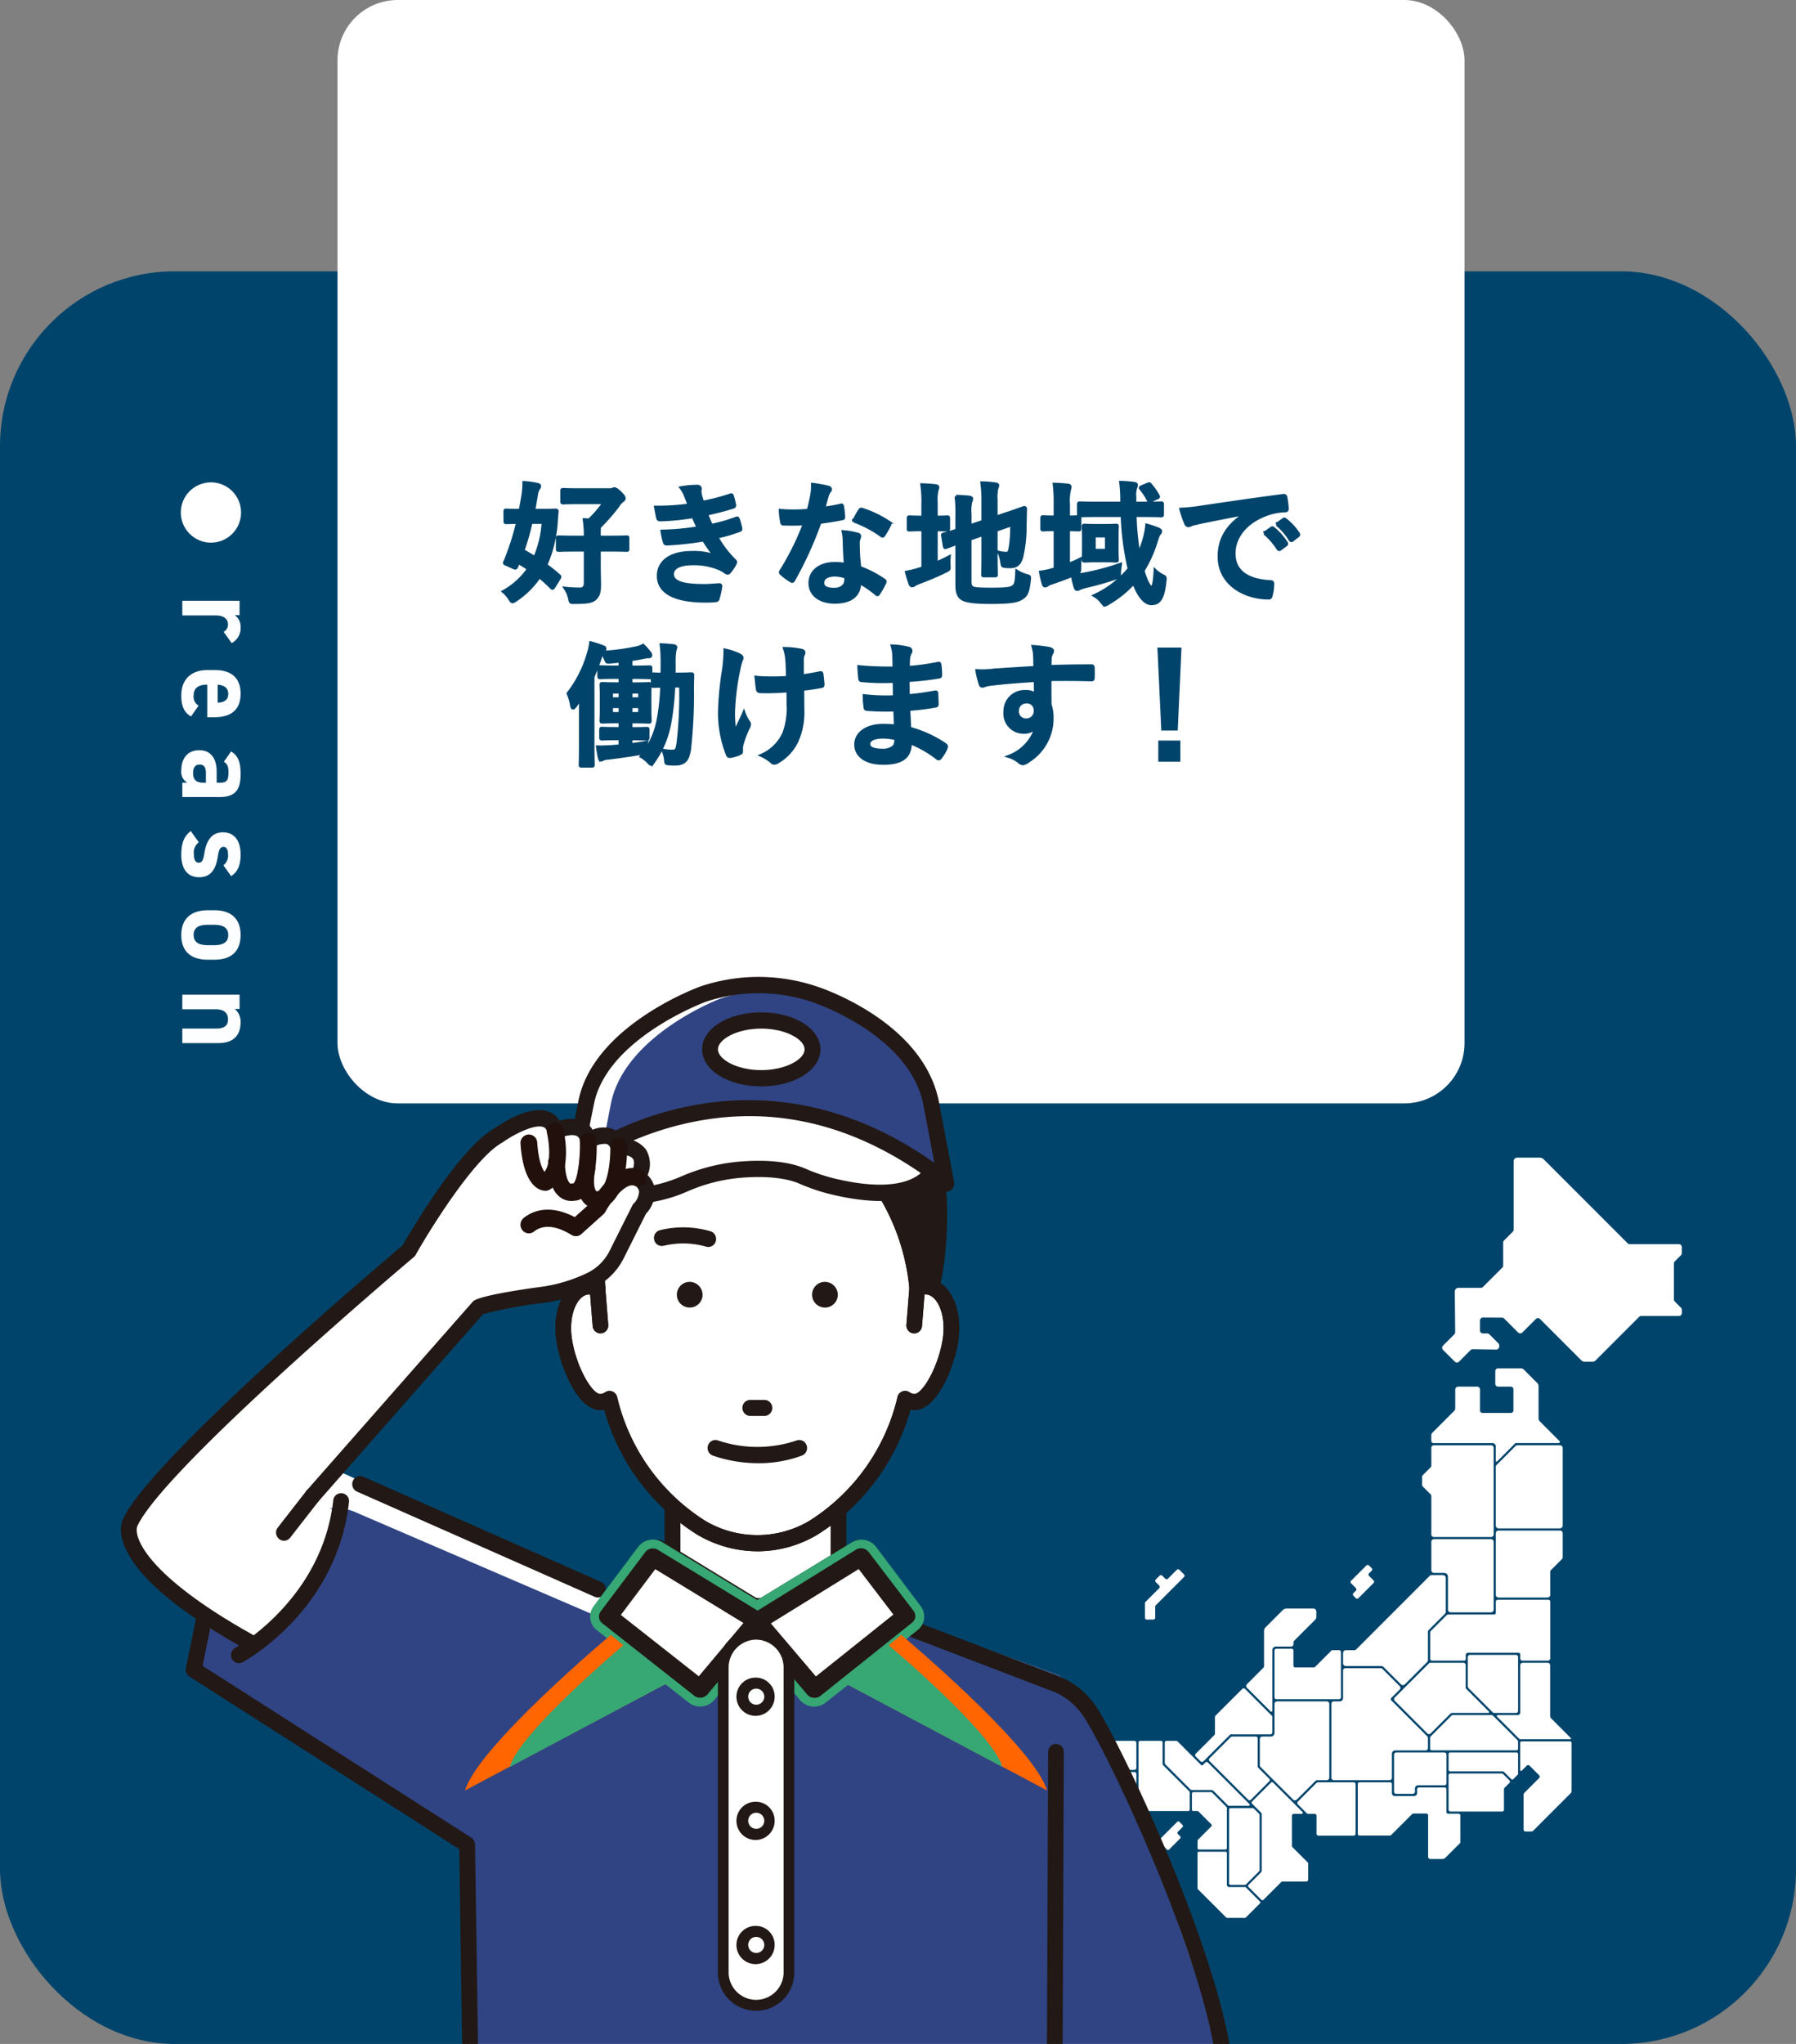 <svg xmlns="http://www.w3.org/2000/svg" width="298" height="339"><rect width="100%" height="100%" fill="#808080" stroke="none"/><defs><clipPath id="a"><path data-name="長方形 3932" fill="none" d="M0 0h144.123v135.012H0z"/></clipPath><clipPath id="b"><path data-name="長方形 3739" transform="translate(0 .452)" fill="none" d="M0 0h190v190H0z"/></clipPath><clipPath id="c"><path data-name="長方形 3740" fill="none" d="M0 0h33.772v25.808H0z"/></clipPath></defs><g data-name="グループ 7072" transform="translate(-447 -9854)"><rect data-name="長方形 3925" width="298" height="294" rx="29" transform="translate(447 9899)" fill="#00446b"/><g data-name="グループ 7047" transform="translate(324)"><circle data-name="楕円形 33" cx="5" cy="5" r="5" transform="translate(153 9934)" fill="#fff"/><path data-name="パス 13514" d="M161.439 9960.656a2.778 2.778 0 001.482-2.565 2.354 2.354 0 00-.969-2.071h.8v-2.375h-9.502v2.432h5.586c1.33 0 1.995.608 1.995 1.52a1.4 1.4 0 01-.722 1.2zm-5.489 10.378a1.7 1.7 0 01-.819-1.7c0-1.349.95-1.767 2.261-1.786v5.415h1.083c2.888 0 4.446-1.235 4.446-3.914 0-2.47-1.387-3.914-4.256-3.914h-1.292c-2.451 0-4.294 1.368-4.294 4.218 0 1.71.456 2.812 1.615 3.477zm4.921-1.957c0 .912-.513 1.406-1.748 1.463v-2.983c1.081.091 1.746.547 1.746 1.516zm-4.807 9.348c-1.938 0-2.983 1.368-2.983 3.344a2.085 2.085 0 001.005 2.048h-.836v2.375h6.232c2.717 0 3.439-1.387 3.439-3.838 0-1.957-.418-3.021-1.577-3.724l-1.2 1.71c.627.4.76.855.76 1.786 0 1.368-.342 1.691-1.406 1.691h-.548v-1.883c0-1.993-.874-3.513-2.888-3.513zm.741 5.4c-1.292 0-1.767-.532-1.767-1.634 0-.836.342-1.387 1.064-1.387.741 0 1.064.437 1.064 1.425v1.6zm4.539 15.477c1.216-.741 1.577-2.033 1.577-3.591 0-2.377-1.121-3.667-2.926-3.667-1.919 0-2.755 1.444-3.078 3.42-.19 1.2-.38 1.615-.969 1.615-.494 0-.779-.513-.779-1.349a2.15 2.15 0 01.817-2.033l-1.33-1.863c-1.106.818-1.577 2-1.577 3.934 0 2.451 1.121 3.724 2.945 3.724 1.881 0 2.774-1.178 3.135-3.515.152-1.007.361-1.52.931-1.52.551 0 .741.57.741 1.2a2.057 2.057 0 01-.76 1.862zm-2.755 13.87c2.85 0 4.332-1.463 4.332-4.1 0-2.6-1.482-4.1-4.332-4.1h-1.139c-2.66 0-4.37 1.349-4.37 4.1 0 2.869 1.767 4.1 4.37 4.1zm-3.458-4.1c0-1.349 1.026-1.691 2.394-1.691h.988c1.52 0 2.356.494 2.356 1.691s-.836 1.691-2.356 1.691h-.988c-1.368-.004-2.394-.365-2.394-1.695zm-1.881 9.895v2.432h5.586c1.254 0 1.995.551 1.995 1.672 0 .988-.532 1.52-2.014 1.52h-5.567v2.413h5.947c2.812 0 3.724-1.558 3.724-3.477a2.735 2.735 0 00-.969-2.185h.8v-2.375z" fill="#fcfeff"/></g><rect data-name="長方形 3924" width="187" height="183" rx="10" transform="translate(503 9854)" fill="#fff"/><path data-name="パス 13588" d="M530.791 9940.439c0 .223.022.245.223.245.111 0 .6-.022 1.872-.045a44.108 44.108 0 01-2.05 6.395.969.969 0 00-.134.334c0 .111.111.134.357.245l1.136.512c.357.156.4.134.535-.156l.29-.668a28.74 28.74 0 011.671 1.047 12.423 12.423 0 01-4.167 3.767 5.087 5.087 0 011.047 1.2c.223.334.312.49.468.49a1.248 1.248 0 00.535-.267 14.13 14.13 0 003.921-3.878 21.63 21.63 0 011.983 1.8c.089.089.134.111.178.111.067 0 .134-.045.223-.178l.891-1.448c.156-.245.178-.334.022-.446a23.654 23.654 0 00-2.228-1.783 20.948 20.948 0 001.738-7.175c.022-.423.067-1 .134-1.649.022-.245-.045-.29-.267-.29-.134 0-.735.045-2.5.045h-1.114c.156-.8.29-1.649.446-2.518a2.37 2.37 0 01.334-1.047.889.889 0 00.2-.468c0-.134-.134-.2-.357-.267a12.444 12.444 0 00-2.25-.312 14.122 14.122 0 01-.156 2.094c-.134.869-.29 1.693-.468 2.518-1.6 0-2.161-.045-2.3-.045-.2 0-.223.022-.223.245zm6.328.2a17.294 17.294 0 01-1.381 5.838c-.668-.423-1.315-.8-1.961-1.159a41.605 41.605 0 001.337-4.678zm7 4.59v5.438c0 .691-.29 1.025-.891 1.025a21.982 21.982 0 01-2.454-.132 5.012 5.012 0 01.735 1.693c.134.691.134.691.824.668 2.117 0 2.83-.134 3.365-.579s.78-1.025.78-2.34c0-.8-.045-1.716-.045-3.342v-2.43h1.6c2.072 0 2.763.045 2.9.045.223 0 .245-.022.245-.223v-1.76c0-.223-.022-.245-.245-.245-.134 0-.824.045-2.9.045h-1.6v-.4a9.052 9.052 0 01.045-1.292 32.251 32.251 0 003.03-3.454 3.357 3.357 0 01.824-.936.414.414 0 00.223-.379c0-.2-.134-.423-.713-.98-.535-.512-.758-.579-.936-.579a.632.632 0 00-.29.089.805.805 0 01-.4.067h-5.036c-1.939 0-2.585-.045-2.718-.045-.223 0-.245.022-.245.267v1.693c0 .245.022.267.245.267.134 0 .78-.045 2.718-.045h4.055a20.494 20.494 0 01-2.473 2.874l-.824-.045a17.6 17.6 0 01.178 2.9h-1.493c-2.05 0-2.763-.045-2.874-.045-.245 0-.267.022-.267.245v1.76c0 .2.022.223.267.223.111 0 .824-.045 2.874-.045zm17.2-7.464a39.287 39.287 0 01-5.548.357c.134.713.29 1.537.357 1.783.045.223.178.312.446.312a38.586 38.586 0 005.414-.535c.29.624.624 1.381.847 1.849a38.855 38.855 0 01-5.994.557 11.241 11.241 0 00.4 1.827c.067.223.156.312.4.312a52.636 52.636 0 006.103-.667 25.912 25.912 0 001.849 2.629 10.318 10.318 0 00-3.832-.557c-3.476 0-5.526 1.493-5.526 3.877 0 2.741 2.718 4.189 7.843 4.189q.836 0 1.6-.067c.312-.022.4-.111.468-.334a14.486 14.486 0 00.452-2.029c.022-.178-.045-.29-.267-.29-.8.045-1.627.134-2.451.134-3.409 0-5.3-.468-5.3-1.916 0-1.047 1.225-1.693 3.32-1.693a10.848 10.848 0 014.189.713 5.61 5.61 0 011.315.713.592.592 0 00.312.134c.134 0 .223-.067.357-.223a6.461 6.461 0 00.909-1.38c.111-.245.111-.334-.111-.535a16.615 16.615 0 01-2.919-3.855 27.424 27.424 0 003.766-1.092c.223-.089.223-.2.178-.4a8.45 8.45 0 00-.4-1.471c-.067-.2-.178-.245-.4-.134a26.168 26.168 0 01-4.058 1.157 24.294 24.294 0 01-.78-1.872c1.515-.334 2.874-.668 4.367-1.136a.341.341 0 00.267-.4 16.06 16.06 0 00-.379-1.493c-.067-.178-.178-.2-.379-.111a34.75 34.75 0 01-4.545 1.181 12.99 12.99 0 01-.357-1.159 3.955 3.955 0 01-.089-.668c0-.134.045-.29.045-.423 0-.223-.178-.4-.49-.4a15.756 15.756 0 00-2.7.245 5.651 5.651 0 01.78 1.426c.227.554.366.933.539 1.446zm25.956 9.827a11.483 11.483 0 00-1.76-.132c-2.518 0-4.122 1.313-4.122 3.251 0 1.916 1.649 3.164 4.1 3.164 2.54 0 4.144-1.025 4.144-3.253a16.573 16.573 0 012.719 1.872c.089.089.156.134.223.134s.134-.045.2-.156a13.71 13.71 0 001.025-1.805c.111-.223.089-.312-.134-.468a17.471 17.471 0 00-4.01-2.072 29.1 29.1 0 01-.246-3.788 2.315 2.315 0 01.09-.914 2.794 2.794 0 00.133-.465.342.342 0 00-.312-.357 12.045 12.045 0 00-2.429-.423 7.826 7.826 0 01.179 1.58c.022 1.047.069 2.406.2 3.832zm.045 2.117a2.567 2.567 0 01.024.445c0 .936-.735 1.582-1.939 1.582-1.27 0-1.894-.357-1.894-1.07 0-.847.869-1.292 1.983-1.292a5.678 5.678 0 011.826.335zm-3.632-11.431c.2-.668.379-1.359.535-1.894a2.449 2.449 0 01.357-.824.549.549 0 00.2-.423c0-.156-.134-.29-.357-.334a20.6 20.6 0 00-2.607-.468 8.624 8.624 0 01-.134 1.8c-.156.8-.312 1.56-.579 2.5a26.636 26.636 0 01-4.634.022 11.642 11.642 0 00.223 1.894c.045.29.089.357.312.357.557.022.735.022 1.225.022.691 0 1.381 0 2.228-.045a44.952 44.952 0 01-3.855 7.775.426.426 0 00-.111.267c0 .089.045.156.156.245a10.578 10.578 0 001.537 1.138.618.618 0 00.267.111c.089 0 .156-.067.245-.223a61.57 61.57 0 004.348-9.558c1.381-.2 2.473-.357 3.676-.6.178-.022.267-.067.267-.267a12.09 12.09 0 00-.2-1.8c-.045-.245-.134-.245-.334-.178a23.947 23.947 0 01-2.765.483zm4.947 2.117a19.256 19.256 0 014.609 2.429.311.311 0 00.2.089c.067 0 .134-.045.2-.156a13.552 13.552 0 00.94-1.649.531.531 0 00.089-.267c0-.089-.067-.156-.2-.245a17.384 17.384 0 00-4.368-2.095.311.311 0 00-.468.159c-.293.4-.624 1.066-1.002 1.735zm19.318 3.008l2.139-.735v3.142c0 2.228-.045 3.3-.045 3.454 0 .223.022.245.245.245h1.783c.223 0 .245-.022.245-.245 0-.134-.045-1.226-.045-3.454v-3.878l2.585-.891a21.232 21.232 0 01-.267 3.9c-.134.713-.29.824-.668.824a5.211 5.211 0 01-1.181-.156 5.557 5.557 0 01.468 1.6c.111.691.111.691.6.735a5.254 5.254 0 00.824.045c.958 0 1.582-.4 1.916-1.693a21.794 21.794 0 00.536-5.036l.067-2.852c0-.178-.089-.245-.245-.223s-.824.312-2.919 1l-1.716.579v-2.804a6.98 6.98 0 01.134-2.005 1.258 1.258 0 00.134-.446c0-.134-.134-.223-.357-.245a17.753 17.753 0 00-2.273-.178 23.1 23.1 0 01.178 3.164v3.231l-2.139.713v-1.916a6.741 6.741 0 01.134-2.117 1 1 0 00.134-.468c0-.111-.134-.2-.446-.245q-1-.1-2.139-.134a22.528 22.528 0 01.134 3.164v2.451c-1.426.468-2.005.6-2.184.646-.2.067-.223.067-.178.29l.29 1.738c.045.223.067.245.29.178.178-.045.646-.245 1.783-.646v6.955c0 1.2.312 1.872.847 2.206.557.357 1.671.624 4.7.624 3.454 0 4.523-.223 5.281-.735.735-.468 1-1.07 1.2-3.008.067-.579.067-.579-.49-.735a6.313 6.313 0 01-1.6-.713c-.064 1.76-.179 2.205-.536 2.517-.446.357-1.181.468-3.587.468-2.206 0-2.9-.067-3.209-.245-.312-.156-.423-.423-.423-1zm-5.615-1.537c1.27 0 1.693.045 1.827.045.2 0 .223-.022.223-.245v-1.693c0-.223-.022-.245-.223-.245-.134 0-.557.045-1.827.045v-2.384a7.472 7.472 0 01.134-2.117 1.258 1.258 0 00.134-.446c0-.134-.134-.245-.357-.267a23.201 23.201 0 00-2.3-.156 18.869 18.869 0 01.178 3.275v2.094h-.173c-1.448 0-1.894-.045-2.028-.045-.223 0-.223.022-.223.245v1.688c0 .223 0 .245.223.245.134 0 .579-.045 2.028-.045h.178v6.328l-.512.156a16 16 0 01-2.206.557 19.536 19.536 0 00.601 1.989c.089.2.2.267.334.267a.581.581 0 00.379-.156 3.138 3.138 0 01.735-.357c1.471-.557 3.053-1.2 4.434-1.894.624-.312.624-.29.579-1.025a9.37 9.37 0 01.022-1.381 23.38 23.38 0 01-2.161 1.025zm34.225-2.362c2.184 0 2.941.045 3.075.045.223 0 .245-.022.245-.267v-1.627c0-.223-.022-.245-.245-.245-.134 0-.891.045-3.075.045h-1.27v-1.047a3.446 3.446 0 01.156-1.537 1.1 1.1 0 00.111-.446c0-.111-.111-.223-.357-.245a19.521 19.521 0 00-2.25-.178 24.955 24.955 0 01.178 3.186v.267h-3.9c-2.161 0-2.9-.045-3.03-.045-.223 0-.245.022-.245.245v1.627c0 .245.022.267.245.267.134 0 .869-.045 3.03-.045h3.966a45.173 45.173 0 001.159 8.824 16.2 16.2 0 01-5.771 4.456 4.293 4.293 0 011.27 1.136c.223.29.334.423.468.423a1.69 1.69 0 00.579-.267 18.1 18.1 0 004.212-3.387c.936 2.473 2.005 3.431 2.919 3.431 1.315 0 1.961-.8 2.273-3.788.067-.624.067-.624-.512-.914a4.912 4.912 0 01-1.136-.824c-.09 1.895-.268 2.853-.625 2.853-.2 0-.758-.735-1.381-2.785a20.343 20.343 0 002.206-4.9c.245-.735.312-1.025.49-1.2a.661.661 0 00.223-.423c0-.2-.111-.267-.379-.4a17.51 17.51 0 00-1.916-.646 12.788 12.788 0 01-.424 2.267 13.684 13.684 0 01-.914 2.429 46.3 46.3 0 01-.6-6.284zm-12.278 2.339c1.136.022 1.515.045 1.649.045.223 0 .245-.022.245-.245v-1.671c0-.245-.022-.267-.245-.267-.134 0-.512.045-1.649.045v-2.095a8.124 8.124 0 01.178-2.473 1.736 1.736 0 00.089-.468c0-.111-.134-.223-.334-.245a25.256 25.256 0 00-2.3-.156 24.481 24.481 0 01.156 3.387v2.05c-1.4 0-1.827-.045-1.983-.045-.2 0-.223.022-.223.267v1.671c0 .223.022.245.223.245.134 0 .557-.045 1.939-.045h.045v6.507l-.49.134a11.518 11.518 0 01-1.939.4 16.8 16.8 0 00.473 2.006c.067.223.178.29.29.29a.632.632 0 00.379-.156 2.335 2.335 0 01.668-.312c1.159-.4 2.384-.824 3.476-1.292a15.833 15.833 0 00.467 2.004c.089.245.2.334.334.334a1.116 1.116 0 00.468-.178c.134-.067.4-.134.8-.267a51.509 51.509 0 005.083-1.426c.668-.2.668-.223.668-.958.022-.446.089-.891.156-1.337a38.2 38.2 0 01-5.637 1.537 12.23 12.23 0 01-2.3.267 5.7 5.7 0 00.535-.245c.646-.29.646-.29.646-1.025a12.744 12.744 0 01.067-1.381 18.274 18.274 0 01-1.939.847zm4.412-.691c-1.2 0-1.56-.045-1.716-.045-.223 0-.245.022-.245.245 0 .134.045.579.045 1.716v2.005c0 1.159-.045 1.582-.045 1.738 0 .223.022.245.245.245.156 0 .512-.045 1.716-.045h1.738c1.2 0 1.56.045 1.693.045.245 0 .267-.022.267-.245 0-.134-.045-.579-.045-1.738v-2.004c0-1.136.045-1.582.045-1.716 0-.223-.022-.245-.267-.245-.134 0-.49.045-1.693.045zm1.894 4.122h-2.028v-2.384h2.028zm5.882-10.562c-.29.111-.334.178-.178.357a9.338 9.338 0 011.225 1.872c.111.245.134.267.446.111l.958-.446c.312-.111.357-.178.245-.379a10.4 10.4 0 00-1.27-1.827c-.156-.178-.156-.2-.423-.111zm17.09 4.523c-2.7 1.76-4.278 3.9-4.278 7.063 0 4.635 4.3 6.885 8.222 6.885.267 0 .357-.134.423-.468a7.926 7.926 0 00.246-1.914c0-.245-.134-.334-.49-.334-3.878-.246-5.927-1.807-5.927-4.68 0-2.674 1.894-5.281 5.682-6.573a9.942 9.942 0 012.718-.49c.29 0 .423-.067.423-.334a12.729 12.729 0 00-.245-1.961c-.022-.156-.134-.29-.468-.245-5.749.758-10.651 1.493-13.391 1.894a30.738 30.738 0 01-3.543.379 15.527 15.527 0 00.824 2.403.521.521 0 00.423.334 1.3 1.3 0 00.49-.178c.334-.111.557-.156 1.4-.357 2.384-.49 4.768-.958 7.487-1.471zm3.231 3.188a11.056 11.056 0 012.25 2.584.233.233 0 00.379.067l.936-.691a.225.225 0 00.067-.357 10.255 10.255 0 00-2.117-2.384c-.134-.111-.223-.134-.334-.045zm2.05-1.471a10.541 10.541 0 012.228 2.562.229.229 0 00.379.067l.893-.691a.258.258 0 00.067-.4 9.305 9.305 0 00-2.117-2.3c-.134-.111-.2-.134-.334-.045zm-100 24.867c.022-.535.022-1.07.022-1.627a12.169 12.169 0 01.111-2.273 3.8 3.8 0 00.156-.579c0-.111-.134-.2-.357-.245-.535-.067-1.4-.134-2.072-.156a24.18 24.18 0 01.156 3.164c0 .579 0 1.159-.022 1.716-.914 0-1.248-.045-1.359-.045-.223 0-.245.022-.245.245v1.582c0 .223.022.245.245.245.111 0 .423-.022 1.315-.045a35.228 35.228 0 01-.6 5.66 13.823 13.823 0 01-2.139 5.1l.067-.446a9.182 9.182 0 01.178-1c-.914.156-1.8.29-2.607.4v-.98h.29c1.627 0 2.139.045 2.273.045.245 0 .267-.022.267-.245v-1.292c0-.223-.022-.245-.267-.245-.134 0-.646.045-2.273.045h-.29v-1.114h.557c1.671 0 2.228.045 2.362.045.245 0 .267-.022.267-.245 0-.134-.045-.646-.045-1.8v-2.278c0-1.2.045-1.716.045-1.849 0-.2-.022-.223-.267-.223-.134 0-.691.045-2.362.045h-.557v-1.07h.624c1.738 0 2.317.045 2.451.045.2 0 .223-.022.223-.245v-1.316c0-.223-.022-.245-.223-.245-.134 0-.713.045-2.451.045h-.624v-1.248c.8-.111 1.56-.245 2.317-.4a3.766 3.766 0 01.668-.067c.178 0 .29-.067.29-.245a.654.654 0 00-.134-.379 11.165 11.165 0 00-1.136-1.27 3.583 3.583 0 01-.958.379 35.46 35.46 0 01-5.793.78.636.636 0 01.156-.178c.178-.156.267-.267.267-.423s-.134-.245-.357-.334a17.6 17.6 0 00-2.005-.646 8.642 8.642 0 01-.334 1.582 19.618 19.618 0 01-3.409 6.818 8.291 8.291 0 01.579 2.028c.067.267.134.4.223.4.111 0 .245-.134.4-.334l.891-1.226c-.022.891-.045 1.8-.045 2.562v5.013c0 2.161-.045 3.231-.045 3.365 0 .223.022.245.245.245h1.671c.223 0 .245-.022.245-.245 0-.111-.045-1.2-.045-3.365v-11.19a33.466 33.466 0 001.292-3.387 5.383 5.383 0 01.2-.579 5.438 5.438 0 01.624 1.092c.178.446.178.468.758.423a36.805 36.805 0 001.627-.178v1h-.824c-1.738 0-2.317-.045-2.451-.045-.223 0-.245.022-.245.245v1.315c0 .223.022.245.245.245.134 0 .713-.045 2.451-.045h.824v1.07h-.535c-1.671 0-2.228-.045-2.362-.045-.245 0-.267.022-.267.223 0 .156.045.646.045 1.849v2.273c0 1.159-.045 1.649-.045 1.8 0 .223.022.245.267.245.134 0 .691-.045 2.362-.045h.535v1.114h-.691c-1.627 0-2.139-.045-2.273-.045-.223 0-.245.022-.245.245v1.292c0 .223.022.245.245.245.134 0 .646-.045 2.273-.045h.691v1.181c-.624.067-1.225.111-1.76.134-.758.045-1.337.067-1.983.045.111.78.2 1.337.312 1.8.045.245.134.379.223.379a.573.573 0 00.312-.111 2.314 2.314 0 01.847-.2c1.894-.223 4.122-.557 5.526-.8a3.121 3.121 0 00.512-.111l-.49.624a4.629 4.629 0 011.225.98c.2.2.312.312.423.312.089 0 .178-.089.334-.29a16.033 16.033 0 002.741-6.395 44.741 44.741 0 00.691-6.283h1.136a67.972 67.972 0 01-.423 9.4c-.178 1.159-.267 1.4-1 1.4a8.49 8.49 0 01-1.515-.156 5.274 5.274 0 01.423 1.493c.067.713.067.713.49.758a8.411 8.411 0 001.07.045c1.716 0 2.161-.8 2.429-2.451a82.592 82.592 0 00.49-10.138c0-.713.022-1.359.045-2.117 0-.223-.045-.267-.267-.267-.134 0-.579.045-2.05.045zm-5.7 6.529h-1.448v-1.159h1.448zm-4.679 0v-1.159h1.426v1.159zm4.679-3.565v1.114h-1.448v-1.115zm-4.679 1.114v-1.115h1.426v1.114zm29.3.713a12.312 12.312 0 01-.691 4.969 7.232 7.232 0 01-3.766 3.7 7.351 7.351 0 011.736 1.09.464.464 0 00.446.2 1 1 0 00.557-.2 7.839 7.839 0 003.186-3.454 11.627 11.627 0 00.98-5.169l-.022-3.431a38.965 38.965 0 003.075-.446c.2-.022.312-.111.29-.4a20.434 20.434 0 00-.178-1.671c-.022-.223-.134-.267-.4-.2-.936.2-1.894.357-2.852.49v-2.475a2.724 2.724 0 01.111-.936.9.9 0 00.156-.446c0-.178-.111-.29-.357-.357a13.576 13.576 0 00-2.874-.312 6.953 6.953 0 01.379 1.827c.089.847.089 1.849.134 2.963-.8.067-1.849.089-2.473.089-.824 0-1.939-.022-2.763-.111.111.98.156 1.582.245 2.028.022.245.2.357.512.357.824.022 1.4.022 1.872 0 .646 0 1.493-.045 2.674-.134zm-7.732 7.531a2.722 2.722 0 01.067-.579 16.748 16.748 0 011-2.718 1.668 1.668 0 00.267-.735.669.669 0 00-.2-.423 6.469 6.469 0 01-.735-1.493c-.535 1.248-.936 2.005-1.493 3.186a18.953 18.953 0 01-.223-3.521 41.518 41.518 0 01.847-6.685 12.659 12.659 0 01.423-1.649.806.806 0 00.134-.446c0-.156-.134-.312-.49-.49a10.93 10.93 0 00-2.34-.78 24.091 24.091 0 01-.245 3.32 50.792 50.792 0 00-.668 7.13 19.052 19.052 0 001.315 6.907c.134.267.245.334.512.29a5.512 5.512 0 001.54-.468c.223-.089.29-.156.29-.312zm25.553-3.744c-1.042-.089-1.582-.089-2.142-.089-2.7 0-4.456 1.359-4.456 3.164 0 1.849 1.649 3.119 4.545 3.119 3.053 0 4.5-.98 4.523-3.387a17.68 17.68 0 014.434 2.54.342.342 0 00.245.111.327.327 0 00.29-.178 6.7 6.7 0 00.98-1.649c.067-.267.067-.334-.156-.535a19.866 19.866 0 00-5.9-2.7c-.067-1.025-.111-2.117-.156-3.142a40.356 40.356 0 004.367-.535c.245-.022.334-.089.334-.312 0-.668-.045-1.4-.067-1.827-.022-.2-.089-.245-.357-.178-1.6.245-2.674.468-4.367.579 0-.8-.022-1.627-.022-2.518a45.581 45.581 0 005.147-.579c.178-.022.245-.067.245-.357a11.9 11.9 0 00-.111-1.627c-.022-.267-.111-.334-.379-.267a37.493 37.493 0 01-4.88.668c.022-.668.022-.98.045-1.426a2.864 2.864 0 01.334-1.07.454.454 0 00-.245-.668 12.91 12.91 0 00-2.807-.4 6.409 6.409 0 01.267 1.493c.022.758.045 1.337.045 2.161a50.942 50.942 0 01-5.838-.217 26.7 26.7 0 00.156 2.005c.022.223.134.312.379.312a36.668 36.668 0 005.325.111c.022.847.022 1.716.045 2.562a31.35 31.35 0 01-5.013-.178 13.3 13.3 0 00.134 1.894c.022.29.111.379.357.379a39.453 39.453 0 004.59.089c.02.758.067 1.672.109 2.652zm.045 2.117a2.138 2.138 0 01-.245 1.246 2.752 2.752 0 01-2.028.668c-1.537 0-2.206-.423-2.206-1 0-.713.78-1.181 2.406-1.181a9.61 9.61 0 012.073.267zm23.084-11.81c-2.674.156-5.548.334-6.907.446a14.7 14.7 0 01-2.718.089 15.614 15.614 0 00.557 2.25c.067.223.156.312.379.312.2 0 .557-.2 1.047-.267 1.76-.245 4.9-.512 7.709-.668 0 .735.022 1.493.022 2.273a2.731 2.731 0 00-1.693-.446 3.247 3.247 0 00-3.367 3.342 3.086 3.086 0 003.1 3.409 2.572 2.572 0 002.094-.891 7.443 7.443 0 01-4.568 4.9 4.966 4.966 0 011.693.891 1.262 1.262 0 00.668.334 2.124 2.124 0 00.869-.423 8.32 8.32 0 003.966-7.2 6.942 6.942 0 00-.334-2.206c-.022-1.359-.022-2.785-.022-4.144 2.317-.022 4.479-.022 6.8.045.267.022.379-.045.379-.29.022-.557.022-1.136 0-1.693-.022-.29-.067-.334-.334-.334-2.139 0-4.434.022-6.84.111.022-.847.022-1.136.045-1.426a2.329 2.329 0 01.178-.646.939.939 0 00.2-.512c0-.2-.245-.357-.624-.423a22.638 22.638 0 00-2.607-.312 7.081 7.081 0 01.267 1.627c.019.608.019 1.162.041 1.852zm-1.426 5.726a1.335 1.335 0 011.47 1.43 1.431 1.431 0 01-1.515 1.534 1.382 1.382 0 01-1.426-1.515 1.418 1.418 0 011.471-1.448zm25.49-8.779h-3.476l.624 13.258h2.25zm-3.342 15.42v3.008h3.164v-3.008z" fill="#00446b" stroke="#00446b" stroke-width=".5"/><g data-name="グループ 7053"><g data-name="グループ 7052" transform="translate(581.938 10046)" clip-path="url(#a)"><path data-name="パス 13515" d="M116.944 98.902v3.279a.241.241 0 01-.071.171l-.72.72a.241.241 0 01-.341 0l-1.172-1.17a.42.42 0 00-.3-.123h-8.682a.241.241 0 01-.241-.241v-2.636a.241.241 0 01.241-.241H116.7a.241.241 0 01.241.241m-2.126-4.325l-1.961-1.961a.566.566 0 00-.4-.166h-6.349a.271.271 0 00-.191.079l-3.485 3.485a.271.271 0 00-.079.191v1.825a.271.271 0 00.271.271h14.051a.271.271 0 00.271-.271v-1.139a.446.446 0 00-.131-.315zm-1.8-2.484h3.585a.347.347 0 00.347-.347v-8.919a.355.355 0 00-.355-.355h-7.627a.355.355 0 00-.355.355v4.813a.552.552 0 00.162.39l3.938 3.938a.435.435 0 00.308.127m-7.337.163a.558.558 0 01.395-.163H112a.136.136 0 00.1-.233l-3.793-3.793a.179.179 0 01-.052-.127v-3.78a.379.379 0 00-.379-.379h-5.468a.379.379 0 00-.268.111l-4.174 4.174a.161.161 0 01-.013.009l-1.468 1.468a.379.379 0 000 .536l5.415 5.421a.379.379 0 00.536 0zm19.883 4.552h-8.008a.256.256 0 00-.256.256v4.491a.153.153 0 00.261.108l.83-.83a.319.319 0 01.451 0l1.614 1.614a.306.306 0 010 .433l-2.478 2.478a.4.4 0 00-.118.285v5.787a.33.33 0 00.33.33h.9a.575.575 0 00.406-.168l6.169-6.169a.521.521 0 00.153-.369v-7.99a.256.256 0 00-.256-.256m.067-.358c.1 0 .129-.133.055-.206l-3.215-3.215a.667.667 0 01-.2-.471v-8.363a.414.414 0 00-.414-.414h-4.145a.4.4 0 00-.4.4v7.841a.429.429 0 01-.429.429h-3.322a.149.149 0 00-.105.254l3.16 3.16.491.491a.324.324 0 00.229.095zm-11.179 5.77a.294.294 0 00-.208-.086h-8.533a.294.294 0 00-.294.294v5.72a.294.294 0 00.294.294h8.605a.294.294 0 00.294-.294v-3.418a.294.294 0 01.086-.208l.824-.824a.294.294 0 000-.415zm28.497-85.02l1.028-1.028a.5.5 0 00.148-.357v-.963a.505.505 0 00-.505-.505h-8.134a.5.5 0 01-.357-.148L121.209.282a.964.964 0 00-.682-.28H116.8a.589.589 0 00-.589.589v11.347a.5.5 0 01-.148.357l-1.439 1.439a.5.5 0 00-.148.357v3.793a.5.5 0 01-.148.357l-3.2 3.2a.505.505 0 01-.357.148h-3.708a.614.614 0 00-.614.62l.063 6.739a.5.5 0 01-.148.362l-1.866 1.866a.505.505 0 000 .714l1.943 1.943a.505.505 0 00.714 0l1.911-1.911a.5.5 0 01.365-.148l3.878.058a.505.505 0 00.513-.505v-.181a.505.505 0 00-.148-.357l-1.482-1.482a.505.505 0 00-.357-.148h-.7a.505.505 0 01-.505-.505v-1.63a.505.505 0 01.508-.505l3.145.018a.505.505 0 01.354.148l2.31 2.31a.505.505 0 00.714 0l2.224-2.224a.505.505 0 01.714 0l6.871 6.871a.688.688 0 00.486.2h1.358a.688.688 0 00.486-.2l7.232-7.233a.505.505 0 01.357-.148h6.238a.505.505 0 00.505-.505v-.5a.5.5 0 00-.148-.357l-1.028-1.028a.5.5 0 01-.148-.357v-5.956a.505.505 0 01.148-.357m-25.292 66.223h4.218a.4.4 0 00.4-.4v-9.386a.324.324 0 00-.324-.324h-8.346a.36.36 0 00-.36.36v1.815a.28.28 0 01-.28.28h-7.564a.564.564 0 00-.343.142l-2.6 2.6a.443.443 0 00-.106.294v4.297a.325.325 0 00.325.325h5.313a.264.264 0 00.264-.264v-.691a.39.39 0 01.359-.358h8.337a.315.315 0 01.358.358v.6a.356.356 0 00.356.356m-11.911-8.014h6.692a.445.445 0 00.445-.445V63.717a.445.445 0 00-.445-.445H103a.445.445 0 00-.445.445v4.715a.445.445 0 00.445.445h1.688a.624.624 0 01.624.624v5.465a.445.445 0 00.445.445m-3.325-19.575a.42.42 0 01.123.3v6.362a.42.42 0 00.42.42h9.5a.42.42 0 00.42-.42V48.12a.42.42 0 00-.42-.42h-9.5a.42.42 0 00-.42.42v2.951a.42.42 0 01-.123.3l-1.285 1.285a.42.42 0 00-.123.3v1.3a.42.42 0 00.123.3zm.492-8.494h9.776a.546.546 0 01.546.546v2.414a.125.125 0 00.214.088l3-3a.181.181 0 01.128-.053h7.1a.193.193 0 00.136-.329l-3.265-3.265a.723.723 0 01-.212-.511V37.89a.7.7 0 00-.2-.492l-2.258-2.258a.694.694 0 00-.491-.2h-3.764a.469.469 0 00-.469.469v2.1a.469.469 0 00.469.469h2.1a.44.44 0 01.44.44v3.518a.4.4 0 01-.4.4h-4.739a.4.4 0 01-.4-.4v-3.47a.489.489 0 00-.489-.489h-3.134a.489.489 0 00-.489.489v3.1a.634.634 0 01-.186.448l-3.617 3.617a.584.584 0 00-.171.413v.93a.369.369 0 00.369.369m21.435.84a.489.489 0 00-.489-.489h-7a.489.489 0 00-.346.143l-3.129 3.128a.489.489 0 00-.143.346v9.691a.489.489 0 00.489.489h10.128a.489.489 0 00.489-.489zm-2.077 20.538a.448.448 0 01.131-.317l1.815-1.815a.448.448 0 00.131-.317v-3.976a.448.448 0 00-.448-.448H113.7a.448.448 0 00-.448.448v10.212a.448.448 0 00.448.448h8.134a.448.448 0 00.448-.448zm-32.237 2.672a.3.3 0 010 .424l-.415.415a.3.3 0 000 .424l.408.408a.3.3 0 00.424 0l2.518-2.518a.3.3 0 000-.424l-.751-.752a.3.3 0 010-.424l.433-.433a.3.3 0 000-.424l-.452-.452a.3.3 0 00-.424 0l-2.535 2.536a.3.3 0 000 .424zm-13.784 31.709l3.374 3.374a.42.42 0 00.595 0l3.055-3.055a.6.6 0 01.424-.176h1.5a.421.421 0 00.421-.421V90.602a.421.421 0 00-.421-.421h-8.248a.421.421 0 00-.421.421v4.811a.6.6 0 01-.6.6h-1.417a.421.421 0 00-.421.421v4.333a.421.421 0 00.123.3l2.035 2.035m19.759-.233v-4a.556.556 0 01.556-.556h5.048a.377.377 0 00.377-.377v-1.683a.377.377 0 00-.11-.266l-5.958-5.958a.3.3 0 01-.007-.426l1.4-1.4a.377.377 0 000-.533l-2.881-2.881a.377.377 0 00-.266-.11h-5.883a.377.377 0 00-.377.377v4.567a.556.556 0 01-.556.556h-1a.377.377 0 00-.377.377v12.307a.377.377 0 00.377.377h9.277a.377.377 0 00.377-.377m.362-3.861v6.168a.342.342 0 00.342.342h2.779a.342.342 0 00.342-.342v-.547a.521.521 0 01.521-.521h4.363a.342.342 0 00.342-.342v-4.758a.342.342 0 00-.342-.342h-8.005a.342.342 0 00-.342.342m10.7 9.8h-1.729a.266.266 0 01-.285-.277v-3.772a.291.291 0 00-.291-.291h-4.286a.291.291 0 00-.291.291v.65a.47.47 0 01-.47.47h-3.24a.47.47 0 01-.47-.47v-1.514a.291.291 0 00-.291-.291h-5.078a.291.291 0 00-.291.291v8.258a.291.291 0 00.291.291H95.6a.485.485 0 00.343-.142l3.426-3.426a.291.291 0 01.206-.085h2.158a.291.291 0 01.291.291v6.883a.367.367 0 00.367.367h1.986a.724.724 0 00.512-.212l2.392-2.392a.291.291 0 00.085-.206v-4.42a.291.291 0 00-.291-.291m-17.411-5.203h-5.926a.329.329 0 00-.232.1l-3.094 3.094a.329.329 0 000 .465l1.468 1.468a.328.328 0 00.232.1h1.063a.329.329 0 01.329.329v2.963a.329.329 0 00.329.329h5.832a.329.329 0 00.329-.329v-8.182a.329.329 0 00-.329-.329m-26.193-4.274l.786.787a.344.344 0 00.486 0l4.42-4.418a.179.179 0 01.127-.052h6.542a.344.344 0 00.344-.344v-2.523a.344.344 0 00-.1-.243l-4.421-4.423a.344.344 0 00-.486 0l-4.42 4.422a.344.344 0 00-.1.243v2.744a.344.344 0 01-.1.243l-3.077 3.079a.344.344 0 000 .486m19.582-14.786h-3.067a.315.315 0 01-.315-.315v-2.474a.315.315 0 00-.315-.315h-2.509a.315.315 0 00-.315.315v7.746a.315.315 0 00.315.315h10.39a.315.315 0 00.315-.315v-7.506a.315.315 0 00-.315-.315h-1.063a.315.315 0 00-.222.092l-2.677 2.677a.314.314 0 01-.222.092m5.325-.229h5.826a.647.647 0 01.457.189l2.842 2.842a.468.468 0 00.662 0l3.688-3.688a.468.468 0 00.137-.331v-4.688a.456.456 0 01.108-.28l2.714-2.711a.468.468 0 00.137-.331v-5.619a.468.468 0 00-.468-.468h-1.874a.468.468 0 00-.331.137L90.1 81.553a.468.468 0 01-.331.137H88.38a.468.468 0 00-.468.468v1.7a.468.468 0 00.468.468m-12.5 7.513a.177.177 0 00.3-.125V81.667a.578.578 0 01.578-.578h2.52a.4.4 0 00.4-.4v-.287a.4.4 0 01.117-.282l3.5-3.5a.624.624 0 00.183-.441v-.9a.49.49 0 00-.49-.49h-4.445a.934.934 0 00-.66.273l-2.823 2.825a.9.9 0 00-.264.638v5.8a.4.4 0 01-.117.282l-2.732 2.735a.4.4 0 000 .564zM30.8 111.102h.886a.357.357 0 00.253-.1l1.25-1.25a.279.279 0 00.082-.2v-7.369a.279.279 0 00-.279-.279h-2.8a.458.458 0 01-.458-.458v-1.411a.279.279 0 00-.279-.279h-4.97a.447.447 0 00-.447.447v7.799a.447.447 0 00.447.447h3.337a.441.441 0 01.312.129l2.416 2.416a.357.357 0 00.253.1m12.878-11.939v2.058a.328.328 0 00.328.328h9.273a.328.328 0 00.328-.328v-4.162a.328.328 0 00-.328-.328h-7.168a.328.328 0 00-.232.1l-2.1 2.1a.328.328 0 00-.1.232m-13.335 2.387h12.718a.258.258 0 00.258-.258v-2.232a.437.437 0 01.128-.309l1.786-1.785a.138.138 0 00-.1-.235H33.313a.77.77 0 00-.545.226l-2.508 2.508a.586.586 0 00-.172.414v1.415a.258.258 0 00.258.258m20.8 9.471l2.377-2.377a.3.3 0 00.087-.21v-6.226a.3.3 0 00-.3-.3h-8.2a.3.3 0 00-.3.3v8.6a.3.3 0 00.3.3h5.819a.3.3 0 00.21-.087m-7.639-9.113h-9.516a.356.356 0 00-.356.356v6.871a.356.356 0 00.356.356h1.6a.356.356 0 01.252.1l1.374 1.374a.473.473 0 00.334.138h6.565a.356.356 0 00.356-.356v-8.488a.356.356 0 00-.356-.356zm29.93-5.89h-3.938a.306.306 0 00-.216.09l-3.536 3.536a.306.306 0 000 .433l6.429 6.429a.306.306 0 00.433 0l3.058-3.058a.306.306 0 000-.433l-1.779-1.779a.485.485 0 01-.142-.343v-4.57a.306.306 0 00-.306-.306m-12.674 14.158a.268.268 0 00-.379 0l-2.938 2.938a.268.268 0 000 .376l1.226 1.261a.268.268 0 00.382 0l1.82-1.82a.268.268 0 000-.379l-.363-.363a.268.268 0 010-.379l.757-.757a.268.268 0 000-.379zm5.631-5.16l2.416 2.416a.274.274 0 00.194.08h3.254a.172.172 0 00.122-.294l-6.913-6.909a.274.274 0 00-.387 0l-.449.447a.167.167 0 01-.023.015.178.178 0 01-.1.037.18.18 0 01-.061-.012.174.174 0 01-.066-.041l-3.63-3.629s0-.007-.007-.01l-.3-.3a.274.274 0 00-.194-.08H58.6a.274.274 0 00-.274.274v3.415a.274.274 0 00.08.194l4.192 4.191a.274.274 0 00.194.08h3.28a.453.453 0 01.32.133m-8.3-4.21a.44.44 0 01-.129-.311v-3.512a.26.26 0 00-.26-.26h-3.474a.26.26 0 00-.26.26v11.128a.26.26 0 00.26.26h7.983a.26.26 0 00.26-.26v-2.824a.26.26 0 00-.076-.184zm13.688 20.225a.2.2 0 00-.14-.058h-2.63a.377.377 0 01-.377-.377v-5.28a.2.2 0 00-.2-.2h-4.47a.2.2 0 00-.2.2v5.872a.2.2 0 00.058.14l4.7 4.7a.2.2 0 00.14.058h2.973a.2.2 0 00.14-.058l2.358-2.358a.2.2 0 000-.28zm-2.789-12.908v12.241a.252.252 0 00.252.252h2.375a.252.252 0 00.178-.074l2.189-2.191a.252.252 0 00.074-.178v-9.119a.363.363 0 00-.106-.256l-.655-.655-.145-.145a.433.433 0 00-.306-.126h-3.6a.252.252 0 00-.252.252m10.5 6.22a.235.235 0 01-.069-.166v-5.023a.329.329 0 01.329-.329h1.319a.164.164 0 00.116-.28l-1.39-1.397-3.505-3.505a.235.235 0 00-.332 0l-3.163 3.158a.235.235 0 000 .332l.711.71.807.806a.683.683 0 01.1.253v9.31a.519.519 0 01-.164.369l-2.038 2.038a.235.235 0 000 .332l2.145 2.146a.235.235 0 00.332 0l2.964-2.964a.235.235 0 01.166-.069H81.8a.315.315 0 00.315-.315v-2.7a.235.235 0 00-.069-.166zm-13.445-3.77a.241.241 0 010 .34l-2.211 2.211a.241.241 0 00-.071.17v1.217a.241.241 0 00.241.241h4.384a.241.241 0 00.241-.241v-6.654a.241.241 0 00-.071-.17l-2.383-2.386a.241.241 0 00-.17-.071h-2.938a.241.241 0 00-.241.241v2.655a.241.241 0 00.241.241h.676a.241.241 0 01.17.071zm-60.36 1.435l.006.006.1.092a.155.155 0 00.1.039h1.28a.155.155 0 00.109-.045l3.526-3.526a.209.209 0 000-.3L8.2 105.664a.227.227 0 00-.321 0l-2.414 2.414a.154.154 0 01-.109.045h-3.3a.1.1 0 00-.073.177zm5.655-3.709a.179.179 0 010 .253l-3.59 3.59a.312.312 0 000 .442l1.74 1.74a.312.312 0 00.442 0l1.782-1.782a.491.491 0 01.348-.144H14.4a.312.312 0 00.221-.091l5.7-5.7a.312.312 0 000-.442l-1.855-1.855a.312.312 0 00-.221-.091H9.461a.312.312 0 00-.221.091l-.721.721a.312.312 0 000 .442zM21 106.848a.293.293 0 00-.414 0l-5.323 5.325a.133.133 0 00.094.227h1.5a.367.367 0 01.367.367v3.023a.293.293 0 00.293.293h7.3a.293.293 0 00.293-.293v-4.709a.293.293 0 00-.086-.207zm-2.972 22.773l-3.648-3.649-2.227-2.227a.34.34 0 00-.241-.1H7.5a.34.34 0 00-.34.34v9.81a.34.34 0 00.34.34h3.275a.34.34 0 00.34-.34v-5.008a.34.34 0 01.34-.34h2.48a.34.34 0 01.34.34v5.884a.34.34 0 00.34.34h1.629a.34.34 0 00.241-.1l3.176-3.174a.34.34 0 000-.481zM6.284 115.365h-.6a.256.256 0 01-.256-.256v-2.752a.256.256 0 00-.075-.181l-3.977-3.974a.256.256 0 00-.181-.075H.256a.256.256 0 00-.256.256v7.169a.256.256 0 00.075.181l2.085 2.085a.256.256 0 00.181.075h3.943a.256.256 0 00.256-.256v-2.016a.256.256 0 00-.256-.256m5.642-2.519l-2 2a.3.3 0 00-.087.211v5.428a.3.3 0 01-.087.21l-2.279 2.279c-.173.173-.114.314.13.314H12a.477.477 0 01.337.14l1.955 1.955a.3.3 0 00.421 0l2.063-2.063a.3.3 0 00.087-.21v-10.054a.3.3 0 00-.3-.3h-4.426a.3.3 0 00-.21.087m12.873 3.6h-7.26a.314.314 0 00-.314.314v6.42a.493.493 0 01-.144.348l-2.1 2.1a.314.314 0 000 .444l3.307 3.307 1.648 1.648a.314.314 0 00.444 0l1.19-1.19a.314.314 0 00.092-.222v-7.065a.314.314 0 01.092-.222l3.266-3.266a.314.314 0 00.092-.222v-2.08a.314.314 0 00-.314-.314m21.768.228h9.854a.147.147 0 00.1-.251l-2.873-2.873a.444.444 0 00-.314-.13H49.65a.444.444 0 00-.314.13l-2.873 2.873a.147.147 0 00.1.251m10.7.5a.467.467 0 00-.331-.137H48.86a.224.224 0 00-.224.224v2.46a.171.171 0 00.05.121l5.359 5.359a.245.245 0 00.347 0l3.426-3.426a.429.429 0 00.126-.3v-3.433a.468.468 0 00-.137-.331zm-17.98 2.514h8.747a.248.248 0 00.248-.248v-2.115a.287.287 0 00-.287-.287h-7.352a.554.554 0 01-.392-.162l-3.563-3.571a.513.513 0 00-.725 0l-5.74 5.74a.7.7 0 00-.206.5v7.024a.715.715 0 00.209.506l2.724 2.724a.128.128 0 00.218-.09v-3.9a.284.284 0 01.083-.2l5.843-5.843a.284.284 0 01.2-.083m13.7 4.969l-4.531-4.531a.274.274 0 00-.194-.08h-8.83a.274.274 0 00-.194.08l-5.641 5.638a.274.274 0 00-.08.194v3.947a.274.274 0 00.274.274h3.16a.274.274 0 00.274-.274v-1.56a.274.274 0 01.08-.194l4.1-4.1a.274.274 0 01.194-.08H45.5a.275.275 0 01.194.08l4.641 4.641a.4.4 0 00.57 0l2.867-2.867a.274.274 0 000-.388zm2.36-48.031l1.081-.006a.311.311 0 00.31-.311v-1.838a.311.311 0 01.091-.22l4.684-4.684a.311.311 0 000-.44l-.758-.758a.311.311 0 00-.44 0l-1.47 1.47a.311.311 0 01-.44 0l-.5-.5a.311.311 0 00-.44 0l-.632.632a.311.311 0 000 .44l.564.564a.311.311 0 010 .44l-2.275 2.275a.311.311 0 00-.091.22v2.4a.311.311 0 00.313.311" fill="#fff"/></g></g><g data-name="グループ 7043"><path data-name="長方形 3738" fill="#fff" d="M558.587 10097.889h27.547v22.496h-27.547z"/><g data-name="グループ 447"><g data-name="グループ 446" clip-path="url(#b)" transform="translate(464 10002.548)"><path data-name="パス 12998" d="M122.134 119.186H94.587a1.33 1.33 0 01-1.313-1.348V95.345a1.33 1.33 0 011.313-1.348h27.547a1.33 1.33 0 011.314 1.348v22.493a1.33 1.33 0 01-1.313 1.348m-26.233-2.7h24.917v-19.8H95.901z" fill="#221815"/><path data-name="パス 12999" d="M137.434 34.108c-2.743-12.483-19.387-17.789-19.387-17.789a29.164 29.164 0 00-18.361 0S82.799 22.434 80.3 34.108L77.552 47.74s17.507-6.347 31.316-8.125c13.808 1.778 31.149 8.125 31.149 8.125z" fill="#fff"/><path data-name="パス 13000" d="M137.611 34.453c-2.557-12.166-18.065-17.337-18.065-17.337a26.061 26.061 0 00-17.111 0s-15.738 5.961-18.066 17.337l-2.56 13.286s16.313-6.186 29.182-7.919c12.867 1.732 29.028 7.919 29.028 7.919z" fill="#304483"/><path data-name="パス 13001" d="M77.554 49.087a1.28 1.28 0 01-.864-.332 1.37 1.37 0 01-.424-1.289l2.748-13.632c2.628-12.28 19.519-18.528 20.236-18.789a30.308 30.308 0 0119.2-.011c.7.222 17.387 5.684 20.265 18.776l.008.039 2.581 13.634a1.367 1.367 0 01-.433 1.279 1.288 1.288 0 01-1.3.248c-.172-.062-17.231-6.27-30.709-8.037-13.481 1.767-30.7 7.974-30.878 8.038a1.3 1.3 0 01-.437.076m31.321-10.818a1.4 1.4 0 01.164.01c10.923 1.407 24.146 5.686 29.262 7.436l-2.146-11.327c-2.561-11.577-18.331-16.729-18.49-16.779a27.733 27.733 0 00-17.568 0c-.128.048-16.2 6-18.507 16.8l-2.279 11.299c5.164-1.752 18.484-6.027 29.4-7.433a1.4 1.4 0 01.164-.01" fill="#221815"/><path data-name="パス 13002" d="M139.971 48.361s2.215 21.536-8.58 30.814l-5.812-23.524 3.044-16.236s11.069 6.293 11.348 8.946" fill="#221815"/><path data-name="パス 13003" d="M92.824 38.306c-4.673 3.844-8.994 10.5-10.913 21.933l.225 4.875a3.325 3.325 0 00-1.888-.256c-2.732.474-4.346 4.527-3.6 9.048s3.561 10.531 6.295 10.059a3.213 3.213 0 001.2-.489 34.669 34.669 0 0015.148 21.322 18.348 18.348 0 0018.73 0 34.681 34.681 0 0015.156-21.323 3.206 3.206 0 001.2.489c2.734.471 5.551-5.536 6.3-10.059s-.872-8.574-3.6-9.048a3.323 3.323 0 00-1.888.256 37.4 37.4 0 00-9.184-21.278z" fill="#fff"/><path data-name="パス 13004" d="M108.737 108.74a19.706 19.706 0 01-10.146-2.822A35.783 35.783 0 0183.26 85.254a1.921 1.921 0 01-.1.018c-4.1.7-7.1-6.914-7.794-11.15-.875-5.329 1.176-9.977 4.666-10.583a4.376 4.376 0 01.731-.062l-.148-3.179a1.31 1.31 0 01.018-.289c1.729-10.303 5.56-17.955 11.38-22.743a1.275 1.275 0 011.824.207 1.355 1.355 0 01-.2 1.872c-5.285 4.348-8.792 11.4-10.422 20.978l.218 4.731a1.347 1.347 0 01-.55 1.154 1.28 1.28 0 01-1.246.14 2.08 2.08 0 00-1.176-.172c-1.732.3-3.2 3.461-2.537 7.513.777 4.725 3.451 9.193 4.8 8.968a1.945 1.945 0 00.722-.3 1.272 1.272 0 011.182-.11 1.321 1.321 0 01.775.924 33.284 33.284 0 0014.563 20.483 16.935 16.935 0 0017.412-.015 33.278 33.278 0 0014.537-20.479 1.325 1.325 0 01.775-.924 1.276 1.276 0 011.182.108 1.936 1.936 0 00.726.3c1.336.227 4.019-4.242 4.8-8.968.665-4.052-.8-7.213-2.54-7.513a2.067 2.067 0 00-1.171.172 1.276 1.276 0 01-1.164-.085 1.34 1.34 0 01-.627-1.008 35.868 35.868 0 00-8.856-20.521 1.354 1.354 0 01.092-1.88 1.274 1.274 0 011.834.1 38.915 38.915 0 019.335 20.546 4.321 4.321 0 01.987.054c3.494.606 5.544 5.254 4.671 10.583-.668 4.05-3.441 11.2-7.262 11.2a3.1 3.1 0 01-.53-.046l-.105-.02a35.839 35.839 0 01-15.361 20.68 19.4 19.4 0 01-9.959 2.8" fill="#221815"/><path data-name="パス 13005" d="M134.691 72.599h-.108a1.321 1.321 0 01-1.187-1.437l.493-6.152a1.3 1.3 0 112.588.218l-.493 6.152a1.312 1.312 0 01-1.292 1.223" fill="#221815"/><path data-name="パス 13006" d="M82.628 72.599a1.312 1.312 0 01-1.292-1.223l-.494-6.152a1.321 1.321 0 011.187-1.437 1.3 1.3 0 011.4 1.218l.494 6.152a1.321 1.321 0 01-1.187 1.437h-.108" fill="#221815"/><path data-name="パス 13007" d="M122.012 66.239a2.134 2.134 0 11-2.133-2.189 2.162 2.162 0 012.133 2.189" fill="#221815"/><path data-name="パス 13008" d="M99.572 66.239a2.134 2.134 0 11-2.133-2.189 2.163 2.163 0 012.133 2.189" fill="#221815"/><path data-name="パス 13009" d="M100.522 58.269a1.256 1.256 0 01-.392-.062 13.792 13.792 0 00-6.989-.144 1.3 1.3 0 01-1.588-.946 1.335 1.335 0 01.921-1.629 16.153 16.153 0 018.442.181 1.338 1.338 0 01.842 1.673 1.3 1.3 0 01-1.236.928" fill="#221815"/><path data-name="パス 13010" d="M108.869 94.126a23.026 23.026 0 01-7.618-1.266 1.344 1.344 0 01-.76-1.716 1.29 1.29 0 011.67-.78 20.394 20.394 0 0013.007 0 1.285 1.285 0 011.665.79 1.343 1.343 0 01-.772 1.711 20.39 20.39 0 01-7.19 1.263" fill="#221815"/><path data-name="パス 13011" d="M109.844 86.293h-2.37a1.333 1.333 0 010-2.665h2.371a1.333 1.333 0 010 2.665" fill="#221815"/><path data-name="パス 13012" d="M108.735 108.74a19.7 19.7 0 01-10.145-2.822 35.776 35.776 0 01-15.329-20.664l-.1.02c-4.1.7-7.1-6.914-7.794-11.151-.873-5.328 1.176-9.977 4.668-10.583a4.354 4.354 0 01.729-.061l-.146-3.18a1.417 1.417 0 01.016-.289c1.729-10.302 5.557-17.956 11.378-22.744a1.277 1.277 0 011.021-.274l33.172 5.53a1.286 1.286 0 01.755.422 38.917 38.917 0 019.337 20.546 4.307 4.307 0 01.985.054c3.5.606 5.546 5.255 4.671 10.583-.667 4.052-3.441 11.2-7.26 11.2a3.073 3.073 0 01-.53-.046l-.105-.02a35.833 35.833 0 01-15.363 20.68 19.39 19.39 0 01-9.959 2.8M84.141 82.144a1.3 1.3 0 01.488.1 1.329 1.329 0 01.775.924 33.28 33.28 0 0014.561 20.486 16.938 16.938 0 0017.413-.015 33.285 33.285 0 0014.537-20.479 1.317 1.317 0 01.773-.923 1.271 1.271 0 011.182.107 1.9 1.9 0 00.726.3c1.338.227 4.019-4.242 4.8-8.968.665-4.052-.8-7.211-2.54-7.513a2.085 2.085 0 00-1.172.172 1.272 1.272 0 01-1.162-.085 1.331 1.331 0 01-.627-1.008 35.869 35.869 0 00-8.557-20.175l-32.143-5.35c-5.039 4.372-8.4 11.3-9.982 20.6l.22 4.727a1.345 1.345 0 01-.552 1.154 1.273 1.273 0 01-1.245.14 2.067 2.067 0 00-1.177-.171c-1.73.3-3.2 3.459-2.535 7.511.777 4.725 3.451 9.193 4.8 8.968a1.913 1.913 0 00.722-.3 1.277 1.277 0 01.694-.207" fill="#221815"/><path data-name="パス 13013" d="M134.691 72.599h-.108a1.321 1.321 0 01-1.187-1.437l.493-6.152a1.3 1.3 0 112.588.218l-.493 6.152a1.312 1.312 0 01-1.292 1.223" fill="#221815"/><path data-name="パス 13014" d="M82.628 72.599a1.312 1.312 0 01-1.292-1.223l-.494-6.152a1.321 1.321 0 011.187-1.437 1.3 1.3 0 011.4 1.218l.494 6.152a1.321 1.321 0 01-1.187 1.437h-.108" fill="#221815"/><path data-name="パス 13015" d="M40.392 95.986l46.6 21.538 40.729.537 30.947 11.261c12.8 10.278 16.308 30.994 16.308 30.994l11.15 32.178h-125.3l-.319-35.112a1.391 1.391 0 00-1.351-1.373l-44.019-27.631s-.4-15.791 17.362-31.177c1.031-2.029 5.838-2.108 7.892-1.215" fill="#fff"/><path data-name="パス 13016" d="M41.73 102.149l53.127 22.876 7.83-5.356 25.036-1.609 30.945 11.26c12.8 10.278 16.308 31 16.308 31l11.151 32.177H61l-.176-29.587-.317-5.525a1.389 1.389 0 00-1.351-1.371l-44.02-27.636s.944-9.628 18.7-25.013c1.031-2.029 5.838-2.108 7.892-1.215" fill="#304483"/><path data-name="パス 13017" d="M122.766 120.537a1.229 1.229 0 01-.2-.016 1.329 1.329 0 01-1.082-1.524l.169-1.1a1.3 1.3 0 011.484-1.108 1.328 1.328 0 011.08 1.524l-.169 1.1a1.309 1.309 0 01-1.281 1.125" fill="#221815"/><path data-name="パス 13018" d="M158.216 140.695a1.305 1.305 0 00-1.307 1.322l-.2 50.041a1.317 1.317 0 001.294 1.343h.01a1.315 1.315 0 001.3-1.323l.2-50.04a1.316 1.316 0 00-1.289-1.341" fill="#221815"/><path data-name="パス 13019" d="M92.27 108.255l16.587 10.115-9.056 10.811-14.616-11.509z" fill="#fff"/><path data-name="パス 13020" d="M99.796 130.579a1.536 1.536 0 01-.952-.325l-14.61-11.509a1.342 1.342 0 01-.259-1.883l7.084-9.418a1.542 1.542 0 012.016-.364l16.587 10.113a1.4 1.4 0 01.658.947 1.34 1.34 0 01-.3 1.1l-9.061 10.809a1.512 1.512 0 01-1.011.524c-.049 0-.1.007-.151.007m-12.61-13.153l12.389 9.759 7.1-8.477-14.02-8.552z" fill="#221815"/><path data-name="パス 13021" d="M125.445 108.255l-16.59 10.115 9.06 10.811 14.615-11.509z" fill="#fff"/><path data-name="パス 13022" d="M117.919 130.581c-.051 0-.1 0-.153-.008a1.505 1.505 0 01-1.011-.524l-9.061-10.811a1.344 1.344 0 01-.3-1.1 1.4 1.4 0 01.658-.946l16.589-10.112a1.54 1.54 0 012.015.364l7.084 9.418a1.343 1.343 0 01-.258 1.883l-14.607 11.509a1.537 1.537 0 01-.951.327m-6.89-11.872l7.1 8.477 12.389-9.759-5.469-7.268z" fill="#221815"/><path data-name="パス 13023" d="M117.814 25.493c0 2.647-3.807 4.791-8.5 4.791s-8.5-2.144-8.5-4.791 3.807-4.791 8.5-4.791 8.5 2.144 8.5 4.791" fill="#fff"/><path data-name="パス 13024" d="M109.311 31.632c-5.505 0-9.818-2.7-9.818-6.139s4.313-6.139 9.818-6.139 9.818 2.7 9.818 6.139-4.313 6.139-9.818 6.139m0-9.582c-4.116 0-7.191 1.818-7.191 3.443s3.074 3.443 7.191 3.443 7.191-1.818 7.191-3.443-3.075-3.443-7.191-3.443" fill="#221815"/><path data-name="パス 13025" d="M82.202 116.404a1.306 1.306 0 01-.52-.11l-39.443-17.45a1.362 1.362 0 01-.686-1.772 1.3 1.3 0 011.727-.7l39.447 17.446a1.361 1.361 0 01.686 1.772 1.313 1.313 0 01-1.211.814" fill="#221815"/><path data-name="パス 13026" d="M61.004 192.399a1.331 1.331 0 01-1.313-1.328l-.487-32.934-44.762-28.615a1.361 1.361 0 01-.591-1.42l1.775-8.7a1.315 1.315 0 011.555-1.046 1.347 1.347 0 011.018 1.594l-1.588 7.784 44.593 28.504a1.36 1.36 0 01.617 1.125l.493 33.669a1.332 1.332 0 01-1.292 1.368z" fill="#221815"/><path data-name="パス 13027" d="M186.055 194.317a1.325 1.325 0 01-1.3-1.166c-2.489-18.678-18.858-52.943-22.354-57.578a11.109 11.109 0 00-4.5-3.517l-25.614-9.797a1.36 1.36 0 01-.773-1.734 1.3 1.3 0 011.691-.793l25.662 9.812a13.787 13.787 0 015.613 4.377c3.579 4.75 20.336 39.79 22.879 58.866a1.341 1.341 0 01-1.125 1.517 1.094 1.094 0 01-.179.013" fill="#221815"/><path data-name="パス 13028" d="M77.563 45.007s28.006-22.431 60.116.7c0 0-2.343 6.006-16.776 2.451a31.922 31.922 0 01-4.866-1.68c-1.552-.662-4.832-1.535-10.726-.983a29.342 29.342 0 00-8.764 2.317c-4.415 1.886-13.09 4.247-18.983-2.806" fill="#fff"/><path data-name="パス 13029" d="M87.825 51.133a14.089 14.089 0 01-11.261-5.247 1.372 1.372 0 01.19-1.939 51.592 51.592 0 0118.518-8.572c10.314-2.545 26.174-3.006 43.16 9.232a1.368 1.368 0 01.465 1.6c-.282.724-3.2 6.979-18.3 3.261a32.535 32.535 0 01-5.06-1.745c-1.318-.56-4.38-1.422-10.105-.885a28.09 28.09 0 00-8.382 2.221 24.13 24.13 0 01-9.225 2.075m-8.259-5.925c5.26 5.017 12.484 3.065 16.472 1.359a30.728 30.728 0 019.15-2.413c5.97-.56 9.47.279 11.353 1.082a30.139 30.139 0 004.666 1.612c9.409 2.318 13.2.389 14.573-.842-12.626-8.7-26-11.4-39.788-8.037a51.733 51.733 0 00-16.426 7.239" fill="#221815"/><path data-name="パス 13030" d="M24.608 123.925s14.211-9.312 14.995-21.055l-4.748-3.3 27.523-31.28c1.834-.941 10.951-2.126 10.951-2.126a26.831 26.831 0 007.524-2.3 9.434 9.434 0 004.482-4.374c1.561-3.129 3.758-7.5 3.758-7.5 2.98-3.53-.23-5.177-.23-5.177 2.522-5.646-3.21-5.175-3.21-5.175-1.376-3.528-5.044-.941-5.044-.941-.688-4-5.5-1.647-5.5-1.647-1.146-5.177-9.4.706-9.4.706-5.961 3.294-14.872 19.121-14.872 19.121S9.697 93.495 4.666 103.819c0 0-4.129 6.745 19.942 20.106" fill="#fff"/><path data-name="パス 13031" d="M24.605 125.273a1.283 1.283 0 01-.624-.163c-15.405-8.55-19.746-14.674-20.676-18.304a5 5 0 01.2-3.624c5.048-10.251 42.946-42.354 46.314-45.194 1.138-1.993 9.3-16.054 15.2-19.383 1.1-.775 5.957-4 9.1-2.747a3.505 3.505 0 011.727 1.481 5.564 5.564 0 014.078.135 3.554 3.554 0 011.4 1.348 4.691 4.691 0 013.055-.222 3.7 3.7 0 012.082 1.693 4.8 4.8 0 013.719 1.813 4.676 4.676 0 01.276 4.246 4.018 4.018 0 011.149 2.1 5.2 5.2 0 01-1.414 4.292c-.386.762-2.286 4.562-3.686 7.362a10.8 10.8 0 01-5.113 4.99 28.362 28.362 0 01-7.9 2.409 73.928 73.928 0 00-10.329 1.9l-27.335 31.067a1.289 1.289 0 01-1.855.1 1.374 1.374 0 01-.1-1.9l27.532-31.286a1.288 1.288 0 01.387-.3c1.936-.993 9.813-2.054 11.373-2.258a25.728 25.728 0 007.152-2.192 8.133 8.133 0 003.85-3.758c1.561-3.131 3.76-7.506 3.76-7.506a1.3 1.3 0 01.178-.266 2.926 2.926 0 00.929-2.111 1.642 1.642 0 00-.768-.983 1.385 1.385 0 01-.593-1.76c.534-1.194.665-2.139.358-2.592-.409-.607-1.709-.717-2.274-.676a1.323 1.323 0 01-1.318-.844c-.312-.8-.688-.918-.813-.957a3.312 3.312 0 00-2.272.629 1.288 1.288 0 01-1.251.125 1.341 1.341 0 01-.783-1c-.14-.816-.47-.992-.593-1.057-.8-.427-2.4.082-3.054.4a1.291 1.291 0 01-1.136-.008 1.338 1.338 0 01-.706-.913c-.174-.782-.516-.916-.66-.975-1.409-.558-4.837 1.156-6.71 2.491a1.15 1.15 0 01-.126.079c-4.618 2.551-11.93 14.3-14.358 18.608a1.349 1.349 0 01-.3.369c-.41.343-40.978 34.552-45.828 44.5-.034.072-.015.051-.046.092-.727 1.711 1.358 8.189 19.438 18.226a1.365 1.365 0 01.53 1.827 1.308 1.308 0 01-1.156.706" fill="#221815"/><path data-name="パス 13032" d="M78.546 56.474a1.365 1.365 0 01-.716-.2c-1.78-1.1-4.3-2.085-6.231-.563a1.37 1.37 0 01-1.952-.261 1.454 1.454 0 01.254-2c2.264-1.786 5.242-1.824 8.464-.133l2.757-2.474c.786-1.381 4.326-7.078 8.29-5.336a1.44 1.44 0 01.731 1.875 1.377 1.377 0 01-1.827.75c-1.529-.675-3.995 2.686-4.884 4.321a1.434 1.434 0 01-.3.381l-3.669 3.294a1.368 1.368 0 01-.916.353" fill="#21100b"/><path data-name="パス 13033" d="M73.49 48.946c-.763 0-3.619-.5-4.126-7.8a1.392 1.392 0 112.776-.2c.213 3.085.826 4.356 1.205 4.857 1.205-1.545.721-5.131.412-6.41a1.433 1.433 0 011.015-1.73 1.391 1.391 0 011.687 1.044c.19.782 1.745 7.705-2.266 10.055a1.361 1.361 0 01-.621.187h-.082m.013-1.428z" fill="#21100b"/><path data-name="パス 13034" d="M77.767 50.634a3.035 3.035 0 01-1.809-.607c-1.3-.965-1.954-2.853-2.013-5.773a1.392 1.392 0 112.783-.059c.053 2.6.645 3.326.824 3.487a.34.34 0 00.177.1.613.613 0 01.412-.041c.639-.56 1.159-3.9 1.077-7a1.392 1.392 0 112.783-.077c.044 1.66.031 7.229-1.969 9.168a2.6 2.6 0 01-1.822.773 2.678 2.678 0 01-.443.036" fill="#21100b"/><path data-name="パス 13035" d="M81.91 51.89c-.076 0-.153 0-.23-.007h-.062a2.913 2.913 0 01-1.967-1.241c-.89-1.222-1.1-3.113-.639-5.623a1.4 1.4 0 011.629-1.135 1.427 1.427 0 011.107 1.67c-.455 2.445.013 3.315.23 3.484a1.048 1.048 0 00.717-.343c1.235-1.228 1.617-4.957 1.568-7.019a1.392 1.392 0 112.783-.072c.016.672.094 6.644-2.412 9.14a3.791 3.791 0 01-2.724 1.151" fill="#21100b"/><path data-name="パス 13036" d="M30.118 106.99a1.286 1.286 0 01-.819-.3 1.372 1.372 0 01-.205-1.895l4.735-6.073a1.293 1.293 0 011.847-.212 1.374 1.374 0 01.205 1.9l-4.737 6.073a1.3 1.3 0 01-1.026.506" fill="#221815"/><path data-name="パス 13037" d="M22.635 127.298a1.312 1.312 0 01-1.164-.721 1.363 1.363 0 01.55-1.819c.143-.079 14.41-8 16.275-24.473a1.315 1.315 0 112.611.312c-2.028 17.91-17.023 26.202-17.66 26.541a1.266 1.266 0 01-.611.156" fill="#221815"/><path data-name="パス 13038" d="M108.446 155.691a2.251 2.251 0 112.191-2.251 2.225 2.225 0 01-2.193 2.249" fill="#fff"/><path data-name="パス 13039" d="M108.446 176.278a2.251 2.251 0 112.193-2.251 2.225 2.225 0 01-2.193 2.249" fill="#fff"/><path data-name="パス 13040" d="M91.326 109.727l17.308 10.554-9.454 11.281-15.247-12.01z" fill="none" stroke="#37a774" stroke-linecap="round" stroke-linejoin="round" stroke-width="2.928"/><path data-name="パス 13041" d="M99.178 133.022a1.607 1.607 0 01-.992-.335L82.94 120.679a1.4 1.4 0 01-.3-1.924l.03-.041 7.393-9.836a1.609 1.609 0 012.1-.381l17.311 10.557a1.459 1.459 0 01.686.987 1.4 1.4 0 01-.314 1.144l-9.456 11.284a1.569 1.569 0 01-1.056.547 1.208 1.208 0 01-.156.006zM86.024 119.3l12.927 10.176 7.411-8.841-14.63-8.925z" fill="none" stroke="#37a774" stroke-linecap="round" stroke-linejoin="round" stroke-width="2.928"/><path data-name="パス 13042" d="M125.941 109.727l-17.307 10.556 9.454 11.281 15.246-12.01z" fill="none" stroke="#37a774" stroke-linecap="round" stroke-linejoin="round" stroke-width="2.928"/><path data-name="パス 13043" d="M118.088 133.027h-.163a1.584 1.584 0 01-1.056-.548l-9.452-11.283a1.4 1.4 0 01-.314-1.146 1.452 1.452 0 01.686-.985l17.308-10.554a1.607 1.607 0 012.1.381l7.395 9.828a1.4 1.4 0 01-.235 1.936.319.319 0 01-.038.028l-15.241 12.011a1.6 1.6 0 01-.99.332zm-7.184-12.389l7.411 8.841 12.928-10.176-5.705-7.59z" fill="none" stroke="#37a774" stroke-linecap="round" stroke-linejoin="round" stroke-width="2.928"/><path data-name="パス 13044" d="M91.326 109.727l17.308 10.554-9.454 11.281-15.247-12.01z" fill="#fff"/><path data-name="パス 13045" d="M99.178 133.022a1.607 1.607 0 01-.992-.335L82.94 120.679a1.4 1.4 0 01-.3-1.924l.03-.041 7.393-9.836a1.607 1.607 0 012.1-.379l17.311 10.555a1.459 1.459 0 01.686.987 1.406 1.406 0 01-.314 1.144l-9.456 11.284a1.578 1.578 0 01-1.057.548h-.163m-13.155-13.724l12.928 10.177 7.411-8.841-14.632-8.926z" fill="#221815"/><path data-name="パス 13046" d="M125.868 109.696l-17.232 10.675 9.523 11.22 15.167-12.108z" fill="#fff"/><path data-name="パス 13047" d="M118.167 133.044h-.163a1.577 1.577 0 01-1.059-.539l-9.525-11.215a1.407 1.407 0 01-.325-1.143 1.457 1.457 0 01.681-.992l17.233-10.674a1.607 1.607 0 012.113.366l7.456 9.775a1.4 1.4 0 01-.217 1.936.383.383 0 01-.041.031l-15.161 12.11a1.594 1.594 0 01-.99.346m-7.263-12.342l7.47 8.794 12.857-10.264-5.755-7.544z" fill="#221815"/><path data-name="パス 13048" d="M108.448 184.026a5.532 5.532 0 01-5.453-5.6v-50.35a5.452 5.452 0 1110.9 0v50.357a5.532 5.532 0 01-5.453 5.6" fill="#fff"/><path data-name="パス 13049" d="M108.448 123.395a4.619 4.619 0 014.57 4.674v50.363a4.563 4.563 0 11-9.122 0v-50.358a4.621 4.621 0 014.559-4.681m0-1.827a6.433 6.433 0 00-6.341 6.5v50.358a6.343 6.343 0 1012.681 0v-50.35a6.435 6.435 0 00-6.341-6.5" fill="#221815"/><path data-name="パス 13050" d="M108.446 135.103a2.251 2.251 0 112.191-2.247 2.223 2.223 0 01-2.193 2.251" fill="#fff"/><path data-name="パス 13051" d="M108.446 131.517a1.334 1.334 0 11-1.3 1.333 1.317 1.317 0 011.3-1.333zm0-1.827a3.171 3.171 0 103.088 3.169 3.129 3.129 0 00-3.088-3.169" fill="#221815"/><path data-name="パス 13052" d="M108.446 152.104a1.334 1.334 0 11-1.3 1.333 1.317 1.317 0 011.3-1.333zm0-1.827a3.171 3.171 0 103.089 3.17 3.129 3.129 0 00-3.088-3.169" fill="#221815"/><path data-name="パス 13053" d="M108.446 172.695a1.334 1.334 0 11-1.3 1.333 1.317 1.317 0 011.3-1.333zm0-1.827a3.171 3.171 0 103.088 3.169 3.129 3.129 0 00-3.088-3.169" fill="#221815"/></g></g><g data-name="グループ 449"><g data-name="グループ 448" clip-path="url(#c)" transform="translate(524.163 10125.145)"><path data-name="パス 13054" d="M0 25.808L33.774 7.871 24.192.007S2.156 18.44 0 25.812" fill="#ff6500"/></g></g><g data-name="グループ 451"><g data-name="グループ 450" clip-path="url(#b)" transform="translate(464 10002.548)"><path data-name="パス 13055" d="M67.563 144.514l26.685-14.179-7.572-6.213s-17.41 14.561-19.113 20.388" fill="#37a774"/></g></g><g data-name="グループ 453"><g data-name="グループ 452" clip-path="url(#c)" transform="translate(586.958 10125.145)"><path data-name="パス 13056" d="M33.772 25.808L-.002 7.871 9.58.007s22.037 18.433 24.192 25.8" fill="#ff6500"/></g></g><g data-name="グループ 455"><g data-name="グループ 454" clip-path="url(#b)" transform="translate(464 10002.548)"><path data-name="パス 13057" d="M149.333 144.514l-26.687-14.179 7.57-6.213s17.41 14.561 19.113 20.388" fill="#37a774"/></g></g></g></g></svg>